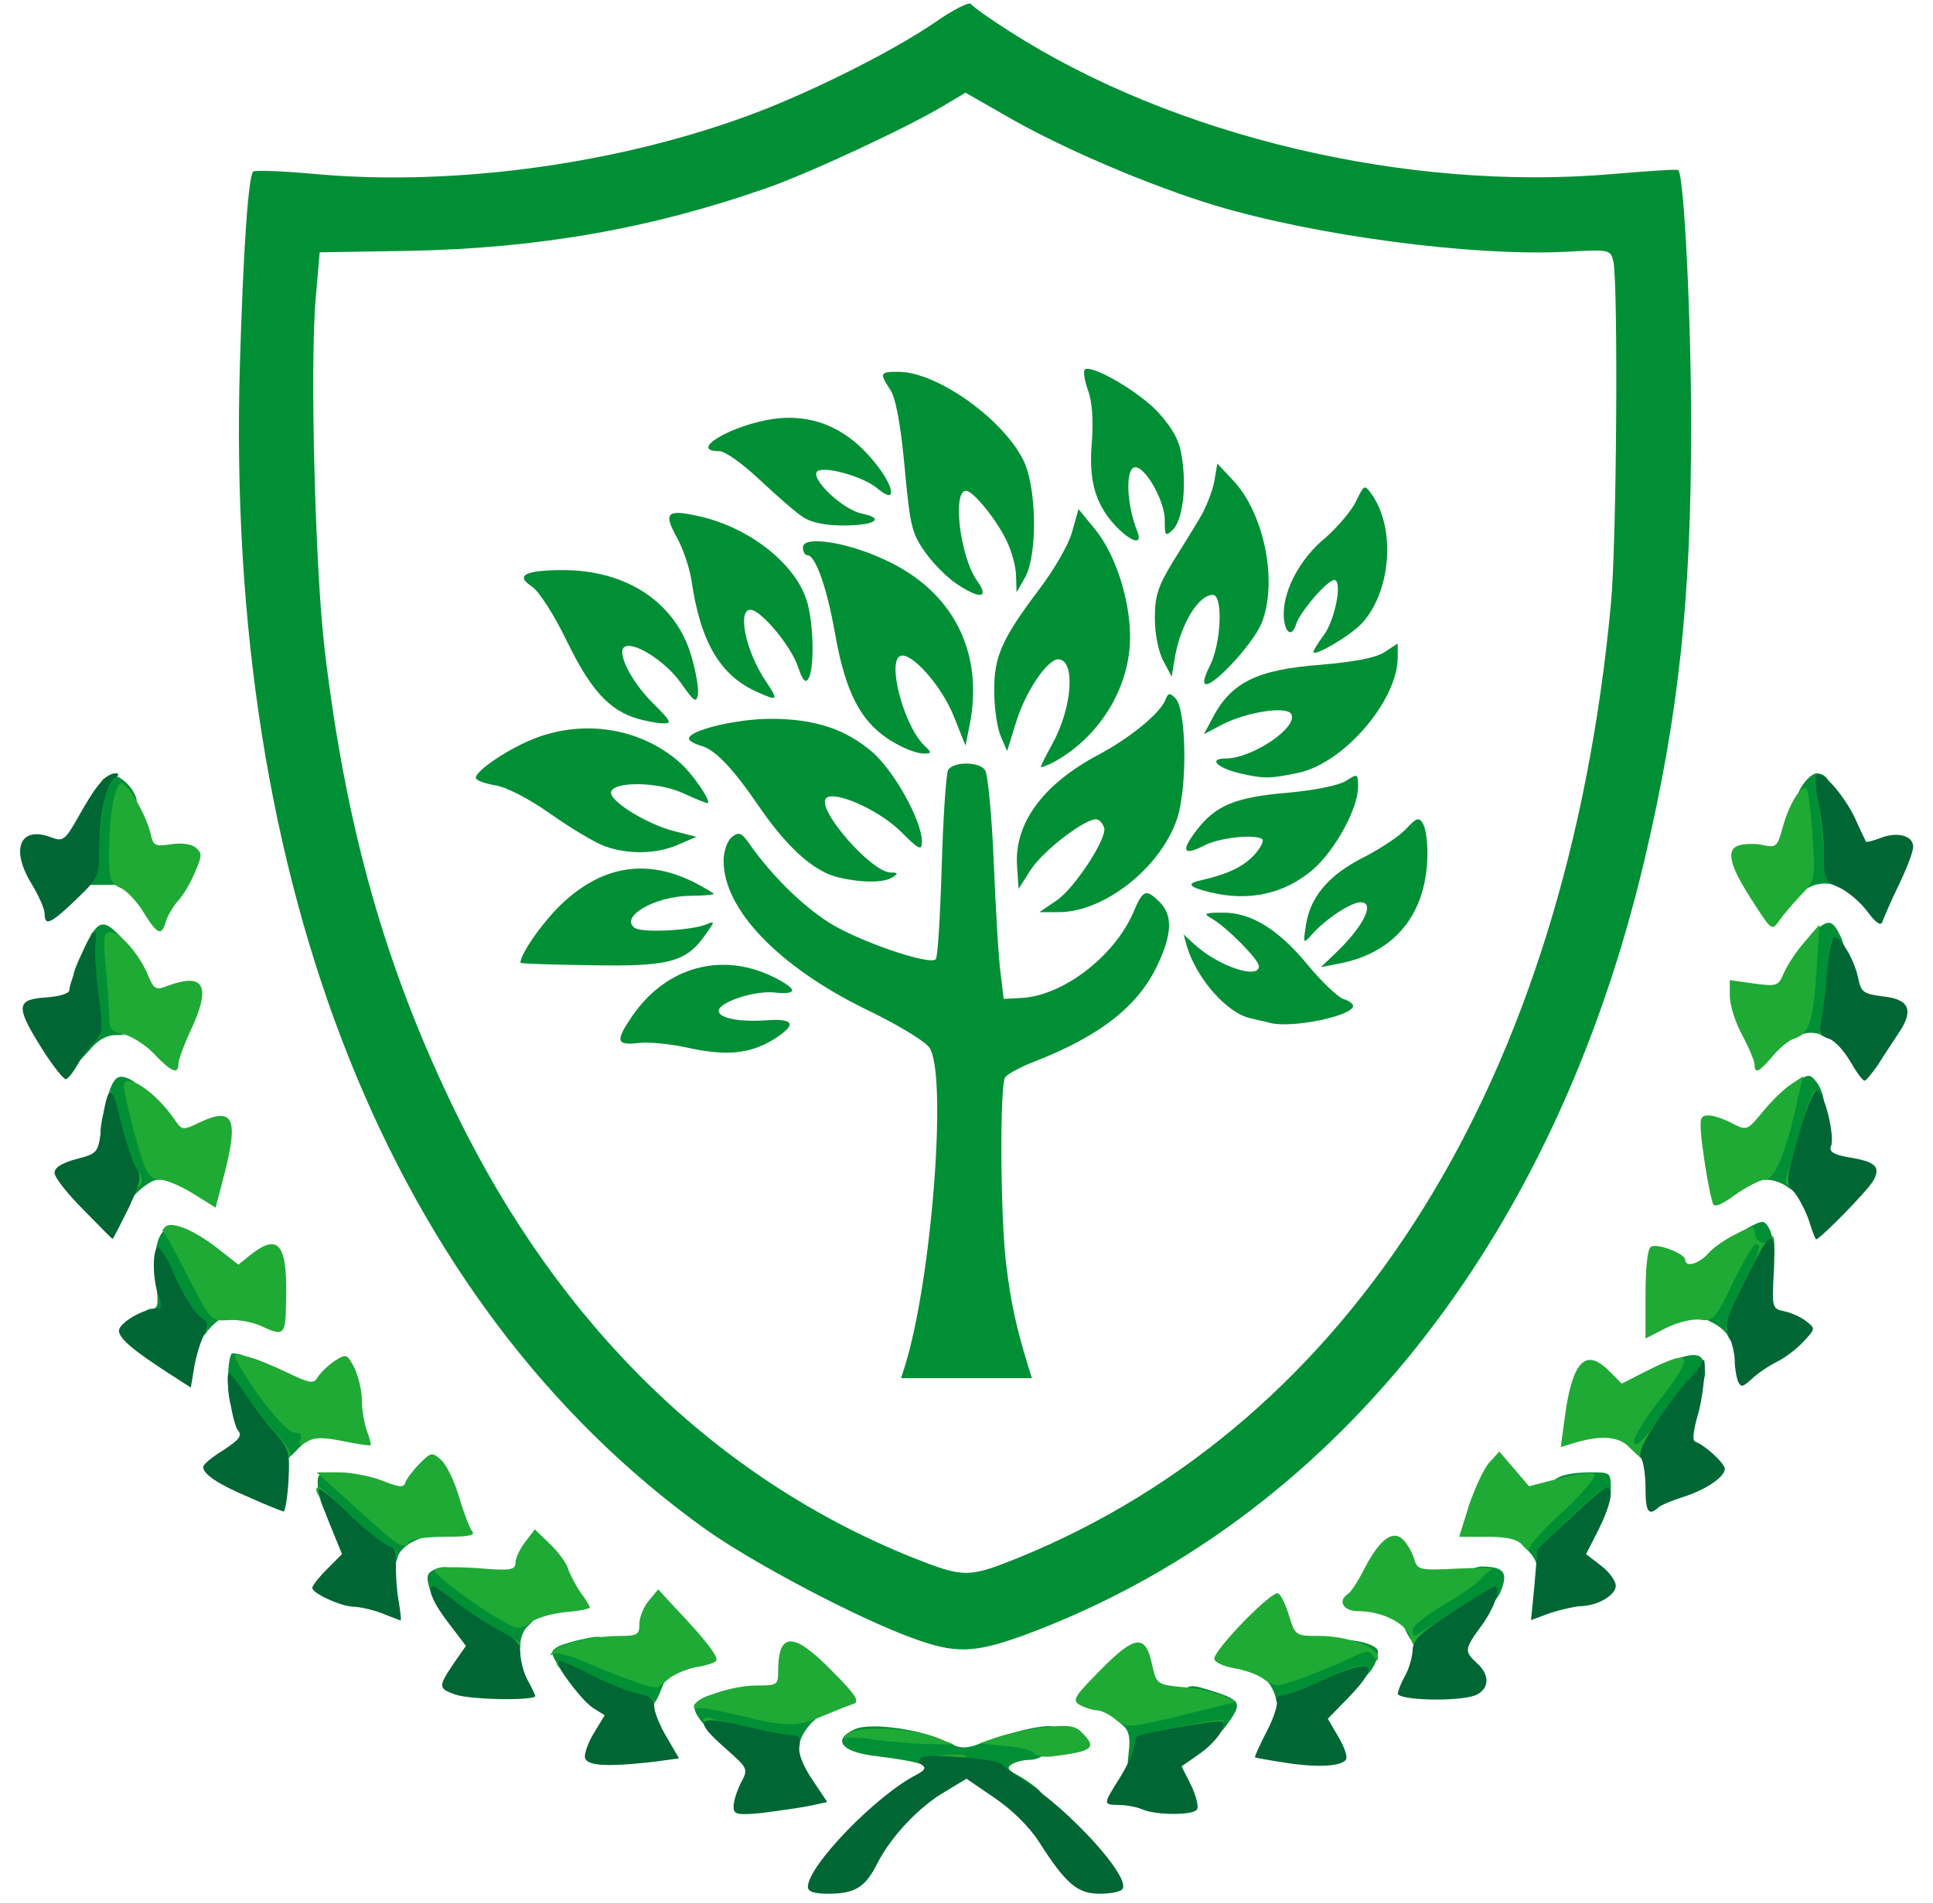 <?xml version="1.0" encoding="utf-8"?>
<!DOCTYPE svg PUBLIC "-//W3C//DTD SVG 1.0//EN" "http://www.w3.org/TR/2001/REC-SVG-20010904/DTD/svg10.dtd">
<svg version="1.0" xmlns="http://www.w3.org/2000/svg" width="195px" height="192px" viewBox="0 0 195 192" preserveAspectRatio="xMidYMid meet">
 <rect x="0" y="0" width="195" height="192" fill="#333333" stroke="none"/>
 <g fill="#ffffff">
  <path d="M0 96 l0 -96 97.50 0 97.50 0 0 96 0 96 -97.50 0 -97.50 0 0 -96z m86.65 91.10 c1.25 -2.15 0.80 -2 -0.90 0.20 -0.80 1 -1.10 1.75 -0.70 1.60 0.40 -0.15 1.10 -0.95 1.60 -1.80z m22.15 0 c-0.80 -0.75 -1.25 -1 -1.05 -0.60 0.65 1.25 1.90 2.50 2.20 2.25 0.15 -0.15 -0.40 -0.90 -1.15 -1.65z m-30.40 -6.15 c1.35 -0.45 1.50 -0.70 1.10 -1.45 -0.65 -1.25 -0.65 -4.65 0.05 -6.20 0.35 -0.65 1.20 -1.50 2 -1.80 l1.45 -0.60 -1.05 -1.45 c-1.35 -1.90 -1.95 -1.85 -1.95 0.30 l0 1.75 -2.35 0 c-1.35 0.05 -3.05 0.30 -3.85 0.65 l-1.45 0.65 2.35 2.05 c1.90 1.65 2.30 2.35 2.30 3.75 0 0.95 -0.25 1.95 -0.60 2.30 -0.75 0.75 -0.05 0.80 2 0.05z m40.10 0.10 c0 -0.30 -0.20 -0.65 -0.50 -0.80 -0.25 -0.15 -0.50 -1.05 -0.50 -1.90 0 -1.25 0.35 -1.85 1.80 -2.80 0.95 -0.65 2 -1.65 2.25 -2.15 0.40 -0.75 0.25 -1 -0.80 -1.40 -0.75 -0.30 -2.30 -0.50 -3.55 -0.50 -1.95 0 -2.20 -0.15 -2.20 -1.10 0 -2.20 -0.75 -2.60 -1.90 -1.15 l-1.10 1.35 1.65 1.10 c1.55 1.10 1.60 1.15 1.60 4.95 0 3.65 0.05 3.85 1.25 4.30 1.65 0.65 2 0.65 2 0.10z m-54.70 -4.85 c0.90 -0.25 1 -0.55 0.80 -3.25 -0.25 -3.45 0.60 -5.25 2.95 -6.05 l1.45 -0.50 -1.05 -1.45 c-1.15 -1.65 -1.95 -1.50 -1.95 0.35 0 1.10 -0.20 1.20 -2.20 1.20 -2.80 0 -5.30 0.50 -5.30 1.05 0 0.25 0.90 1.30 2 2.40 1.45 1.40 2 2.35 2 3.45 0 0.85 -0.20 1.70 -0.50 1.85 -0.25 0.15 -0.50 0.50 -0.50 0.80 0 0.50 0.75 0.55 2.30 0.15z m69.30 -0.30 c-0.35 -0.35 -0.60 -1.40 -0.60 -2.35 0 -1.40 0.45 -2.20 2.10 -3.90 1.15 -1.15 1.95 -2.30 1.75 -2.45 -0.15 -0.20 -1.90 -0.45 -3.80 -0.60 -3.45 -0.25 -3.50 -0.25 -3.85 -1.75 l-0.30 -1.55 -1.20 1.40 c-1.45 1.65 -1.50 2.30 -0.25 2.30 2.60 0 4.30 4.05 3.15 7.45 -0.45 1.35 -0.40 1.50 0.55 1.70 2.35 0.45 3.10 0.40 2.45 -0.25z m-82.10 -9.65 c0 -3.50 0.70 -4.50 3.40 -5.05 1.80 -0.35 1.95 -0.95 0.80 -2.60 -0.90 -1.25 -1.70 -1.05 -1.70 0.50 0 1 -0.20 1.05 -4 0.75 -4.60 -0.35 -4.85 -0.05 -2.50 2.65 1.70 2 2.05 4.95 0.70 6.05 -0.70 0.60 -0.70 0.70 0.10 0.95 0.50 0.20 1.40 0.25 2.05 0.10 1.05 -0.20 1.15 -0.45 1.15 -3.35z m96.05 2.60 c-1.10 -1.10 -0.60 -4.25 0.95 -6.45 0.85 -1.10 1.50 -2.25 1.50 -2.50 0 -0.25 -1.80 -0.25 -3.95 -0.10 l-4 0.35 -0.35 -1.35 c-0.40 -1.75 -0.85 -1.65 -1.85 0.40 l-0.80 1.70 1.75 0.35 c2.80 0.50 3.70 1.75 3.70 5.20 0 2.70 0.10 3 1.15 3.15 1.60 0.30 2.55 -0.10 1.90 -0.75z m-42.85 -6.40 c26.30 -10.40 46.70 -33.95 57 -65.70 4.50 -14 6.95 -28 7.75 -45 0.45 -8.35 0.05 -23.85 -0.70 -30 l-0.35 -2.55 -12.30 0 c-9.60 0.05 -13.55 -0.15 -17.60 -0.85 -14.05 -2.40 -27.45 -7.20 -37.30 -13.40 -1.65 -1.10 -3.20 -1.95 -3.40 -1.95 -0.20 0 -1.35 0.70 -2.60 1.50 -5.50 3.80 -17.25 8.90 -25.70 11.20 -10.90 2.90 -15.25 3.45 -29.25 3.50 l-13 0.05 -0.35 3.75 c-1.70 19.75 -0.55 42.05 3.15 58.75 8.05 36.60 27.15 63.90 54.20 77.50 7.85 3.95 12.60 5.75 14.20 5.45 0.70 -0.15 3.50 -1.15 6.25 -2.25z m-66.05 -4.55 c0.40 -3.30 1.55 -4.40 4.70 -4.40 2.05 0 2.20 -0.10 1.90 -1.10 -0.20 -0.65 -0.45 -1.55 -0.55 -2 -0.35 -1.20 -1.05 -1.15 -1.45 0.10 -0.40 1.25 -3.05 1.35 -6.10 0.20 -1.20 -0.45 -2.30 -0.70 -2.45 -0.55 -0.15 0.15 0.20 1.35 0.75 2.60 1.25 2.80 1.35 5.40 0.30 6.25 -0.95 0.80 -0.20 1.50 1.55 1.50 0.90 0 1.10 -0.40 1.35 -2.60z m121.80 2.15 c0.55 -0.35 0.45 -0.55 -0.40 -1 -1.45 -0.80 -1.35 -3.15 0.20 -6.25 0.70 -1.35 1.15 -2.55 1.05 -2.70 -0.15 -0.10 -1.30 0.15 -2.60 0.60 -3.40 1.15 -5.40 1.05 -6.35 -0.30 l-0.75 -1.15 -0.55 1.40 c-0.95 2.45 -0.75 2.85 1.55 2.85 3 0 4.40 1.45 4.40 4.60 0 2.30 0.05 2.40 1.40 2.40 0.75 0 1.65 -0.20 2.05 -0.45z m-132.45 -12.55 c0 -2.85 1.40 -4 4.85 -4 2.55 0 2.65 -0.05 2.65 -1.35 0 -0.80 -0.20 -1.75 -0.50 -2.15 -0.40 -0.60 -0.50 -0.60 -0.80 0.15 -0.40 1.10 -4 1.15 -5.55 0.10 -0.55 -0.40 -1.65 -0.95 -2.40 -1.25 -1.35 -0.50 -1.35 -0.50 -1 1.35 0.15 1.05 0.55 2.10 0.80 2.40 0.25 0.25 0.45 1.20 0.45 2.10 0 1.20 -0.35 1.85 -1.35 2.50 l-1.30 0.85 1.45 0.65 c2.35 1 2.70 0.85 2.70 -1.35z m142.20 1.50 c1.55 -0.55 1.65 -1.30 0.30 -1.75 -1.25 -0.40 -1.30 -2.40 -0.25 -5.95 0.40 -1.35 0.70 -2.55 0.60 -2.65 -0.10 -0.05 -1.30 0.40 -2.65 1.10 -2.90 1.45 -5.95 1.65 -6.40 0.40 -0.45 -1.10 -1.10 -0.35 -1.55 1.75 l-0.35 1.60 2.85 0 c3.50 0 5.25 1.40 5.25 4.25 0 1.90 0.25 2 2.20 1.25z m-151.20 -14.55 c0 -0.40 0.50 -1.25 1.05 -1.90 0.95 -1 1.45 -1.10 4.20 -0.95 l3.20 0.15 0.20 -1.50 c0.30 -1.80 -0.05 -2.55 -0.80 -1.80 -1.15 1.15 -3.80 0.60 -6.15 -1.20 -1.30 -1 -2.45 -1.65 -2.60 -1.50 -0.15 0.15 -0.25 1.90 -0.20 3.95 0.10 3.55 0.05 3.70 -1.15 4 -1.65 0.40 -1.60 1.10 0.10 2 1.45 0.75 2.15 0.35 2.15 -1.25z m161.20 0.10 c0.20 -0.25 -0.40 -0.60 -1.25 -0.80 l-1.55 -0.35 0.35 -3.70 c0.40 -4.30 -0.10 -4.70 -2.90 -2.20 -1.35 1.15 -2.20 1.50 -3.80 1.50 -1.10 0 -2.05 -0.20 -2.05 -0.50 0 -0.25 -0.20 -0.50 -0.50 -0.50 -0.25 0 -0.50 0.85 -0.50 1.90 l0 1.85 3.25 -0.15 c2.90 -0.15 3.35 -0.05 4.50 1.10 0.70 0.70 1.25 1.85 1.25 2.55 0 1.25 0.05 1.25 1.45 0.50 0.85 -0.40 1.60 -0.95 1.75 -1.20z m-168.15 -14.65 c0.35 -0.65 0.95 -1.40 1.40 -1.75 1 -0.75 5.25 -0.85 6.60 -0.15 0.80 0.45 1.05 0.35 1.45 -0.75 0.75 -2 0.65 -2.10 -1.85 -1.90 -2.30 0.20 -2.45 0.15 -3.60 -1.60 -0.65 -1 -1.60 -2 -2.10 -2.25 -0.70 -0.40 -0.90 -0.15 -1.40 1.75 -0.30 1.20 -0.55 2.75 -0.55 3.40 0 1 -0.30 1.30 -1.80 1.60 l-1.80 0.30 1.15 1.25 c1.40 1.50 1.75 1.50 2.50 0.10z m174.30 -0.10 l1.40 -1.25 -2.10 -0.35 c-2.15 -0.35 -2.15 -0.35 -2.15 -2.50 0 -1.15 -0.25 -2.75 -0.55 -3.55 l-0.55 -1.40 -2.10 2.40 c-1.75 1.95 -2.40 2.35 -3.85 2.35 -0.95 0 -2 -0.25 -2.35 -0.60 -0.75 -0.75 -0.75 -0.60 0.05 1.70 0.50 1.40 0.80 1.75 1.35 1.35 0.40 -0.25 1.90 -0.45 3.30 -0.45 2.70 0 5.20 1.35 5.20 2.80 0 1.05 0.75 0.85 2.35 -0.50z m-173.95 -17.05 c2.15 0.05 3.30 0.30 4 0.90 0.90 0.80 0.95 0.75 1.70 -0.85 l0.80 -1.65 -2.10 0.20 c-2.05 0.25 -2.10 0.20 -3 -1.80 -0.50 -1.10 -1.35 -2.40 -1.85 -2.85 -0.90 -0.80 -1 -0.75 -1.95 1.35 -0.55 1.20 -1 2.60 -1 3.10 0 0.65 -0.45 0.85 -2 0.85 -1.10 0 -2 0.10 -2 0.25 0 0.15 0.50 0.95 1.05 1.75 l1.05 1.40 1.15 -1.30 c1.05 -1.20 1.55 -1.35 4.15 -1.35z m177.60 0.90 l1.10 -1.40 -2.15 -0.25 c-1.70 -0.20 -2.25 -0.50 -2.35 -1.25 -0.20 -1.35 -1.70 -4.75 -2.05 -4.75 -0.35 0 -2.40 2.95 -2.85 4.15 -0.20 0.65 -0.85 0.85 -2.50 0.85 -2.40 0 -2.60 0.25 -1.40 1.90 0.70 1.05 0.85 1.05 2.20 0.35 0.80 -0.40 2.25 -0.75 3.25 -0.75 1.90 0 4.75 1.20 4.75 2 0 0.90 0.90 0.50 2 -0.85z m-173.40 -16.55 c-1.60 -0.10 -2.10 -0.40 -2.35 -1.25 -0.70 -2.45 -1.95 -4.85 -2.45 -4.70 -0.30 0.10 -1.20 1.35 -2 2.80 -1.40 2.55 -1.45 2.65 -3.35 2.45 -2.20 -0.20 -2.25 -0.15 -1.05 1.70 0.85 1.30 0.85 1.30 2.05 0.35 2.05 -1.70 7.05 -1.10 8.25 0.95 0.40 0.65 0.65 0.55 1.70 -0.70 l1.30 -1.45 -2.10 -0.15z m167.80 0.40 c1.30 0.05 2.90 0.35 3.60 0.75 1.70 1 1.85 0.95 2.70 -0.60 l0.70 -1.40 -2.15 0.15 c-2.05 0.20 -2.15 0.10 -2.70 -1.50 -0.30 -0.90 -1 -2.20 -1.55 -2.90 -1 -1.25 -1 -1.25 -1.80 -0.25 -0.40 0.55 -1 1.95 -1.35 3.15 -0.55 2 -0.65 2.10 -2.45 2.10 -2.15 0 -2.25 0.10 -1.05 1.70 l0.90 1.20 1.40 -1.20 c1.05 -0.90 2 -1.20 3.75 -1.20z"/>
  <path d="M90.45 158.50 c-19.65 -7.85 -35.50 -23.30 -45.95 -44.75 -7.10 -14.55 -11.05 -28.55 -13.25 -46.75 -0.95 -7.80 -1.50 -31.45 -0.90 -38.50 l0.40 -4.75 9 -0.05 c12.75 -0.10 24 -2 36 -6.20 5.05 -1.75 13.65 -5.75 17.35 -8 3.55 -2.20 5.10 -2 10.80 1.20 5.45 3.05 13.75 6.55 20.10 8.50 10.60 3.20 25.65 5.15 34.85 4.55 l5.10 -0.35 0.25 1.70 c0.50 3.35 0.65 18.40 0.25 28.50 -2 49.55 -22.30 87.15 -55.55 102.90 -9.95 4.70 -11.45 4.85 -18.45 2z m10.80 -22.10 c-0.15 -0.65 -0.50 -2.15 -0.75 -3.40 -0.65 -2.60 -1.30 -23.25 -0.85 -25.10 0.25 -0.90 1 -1.50 2.70 -2.15 4.25 -1.60 7.20 -3.25 9.50 -5.40 2.10 -1.95 4.50 -5.65 3.95 -6.20 -0.10 -0.15 -0.55 0.40 -0.95 1.20 -2.10 3.90 -7.05 6.80 -11.85 6.85 l-3.25 0.05 -0.35 -3 c-0.20 -1.65 -0.55 -6.80 -0.75 -11.45 -0.25 -5.50 -0.60 -8.55 -0.95 -8.65 -0.95 -0.30 -1.20 1.70 -1.20 9.15 0 3.90 -0.15 7.80 -0.30 8.65 -0.30 1.40 -0.50 1.55 -2.25 1.55 -2.70 0 -9 -2.10 -11.90 -3.95 -1.35 -0.90 -3.50 -2.70 -4.75 -4.05 -2.75 -2.90 -3 -2.55 -0.55 0.65 2.70 3.50 6.90 6.70 12.55 9.40 2.80 1.35 5.50 2.95 5.90 3.55 1.40 2 0.80 21.15 -0.95 29.50 -0.40 1.90 -0.75 3.55 -0.75 3.70 0 0.10 1.80 0.20 4 0.20 3.90 0 4 -0.05 3.75 -1.10z m-29.60 -32.25 c-1 -0.40 -0.80 -4 0.25 -4.60 0.75 -0.45 0.75 -0.50 0.05 -0.55 -0.95 0 -5.55 3 -5.80 3.80 -0.10 0.30 1 0.75 2.45 1.05 3.10 0.60 3.90 0.65 3.05 0.30z m59 -5 c-1.85 -2.25 -1.90 -2.30 -2.05 -1 -0.15 1.10 -0.45 1.30 -2 1.45 l-1.85 0.15 1.50 0.85 c0.85 0.50 2.60 0.85 3.90 0.90 l2.40 0 -1.90 -2.35z m-65.40 -3.40 c-0.25 -0.10 -1.10 -0.30 -1.85 -0.45 -1.25 -0.30 -1.40 -0.55 -1.40 -2.30 0 -1.75 0.25 -2.15 1.65 -3.05 1.35 -0.85 1.40 -0.95 0.35 -0.65 -2.75 0.75 -3.65 1.30 -6.10 3.55 l-2.55 2.40 3.20 0.30 c3.75 0.35 7.40 0.45 6.70 0.20z m76.80 -7.35 c0.25 -1.10 0.45 -2.05 0.35 -2.10 -0.10 -0.05 -1.50 0.65 -3.15 1.55 -2.90 1.55 -2.95 1.60 -1.35 1.65 1.45 0 1.60 0.15 1.60 1.65 l0.05 1.60 0.95 -1.15 c0.55 -0.65 1.25 -2.10 1.55 -3.20z m-25.05 -6.80 c0.55 -1.45 1 -3.75 1 -5.15 l0 -2.50 -2.10 1.45 c-1.20 0.80 -3.45 2.20 -5.05 3.15 -3.05 1.80 -5.65 4.05 -3.60 3.20 0.55 -0.25 2 -0.45 3.25 -0.45 l2.25 -0.05 0.15 2.10 c0.10 1.25 -0.20 2.75 -0.70 3.75 -0.80 1.60 -0.75 1.60 1.50 -0.60 1.45 -1.40 2.65 -3.20 3.30 -4.90z m13.10 5.35 c1.40 -1 4.40 -4.70 4.40 -5.40 0 -0.40 -7.85 0.15 -8.30 0.55 -0.15 0.15 0.40 0.45 1.25 0.65 1.40 0.30 1.55 0.50 1.55 2.20 0 1 -0.25 2.10 -0.60 2.45 -0.95 0.95 0.10 0.70 1.70 -0.45z m-47.85 -3 c-0.45 -0.80 -0.75 -2.35 -0.65 -3.35 0.15 -1.65 0.30 -1.85 1.70 -2 0.85 -0.10 2.55 0.20 3.75 0.60 l2.20 0.75 -2.35 -2.20 c-2.70 -2.45 -6 -3.75 -9.35 -3.75 -2.90 0 -3.90 0.55 -2.75 1.50 0.45 0.40 1.70 2.05 2.80 3.75 1.80 2.65 4.80 6.25 5.25 6.25 0.10 0 -0.20 -0.70 -0.60 -1.55z m-20.90 -1.10 c-1.20 -0.95 -1.40 -1.40 -1.25 -3.10 l0.15 -2 2.75 -0.25 2.75 -0.30 -2.45 -1.15 c-2.90 -1.40 -5.30 -1.25 -9.05 0.40 -2.25 1.05 -2.40 1.20 -1.40 1.55 0.60 0.25 2.95 1.70 5.15 3.25 4.10 2.80 5.90 3.65 3.35 1.60z m73.20 -9.25 c1.35 -1.20 2.85 -2.90 3.25 -3.75 l0.80 -1.50 -4.40 0.30 c-5.35 0.30 -7.50 0.95 -4.45 1.35 1.90 0.25 2 0.35 2.15 2.20 0.15 1.45 -0.10 2.20 -0.90 3.10 l-1.10 1.15 1.05 -0.30 c0.60 -0.15 2.20 -1.30 3.60 -2.55z m-45.75 -5.70 l-0.05 -3.15 2.05 -0.15 c1.65 -0.10 2.40 0.10 3.70 1.20 l1.65 1.40 -0.40 -1.25 c-1.10 -3.65 -4.75 -6.95 -10.05 -8.95 -1.10 -0.45 -1.25 -0.40 -0.95 0.45 0.15 0.50 0.60 2.75 1 5.05 0.60 3.35 2.40 8.50 2.95 8.50 0.10 0 0.10 -1.40 0.10 -3.10z m22.45 0.50 c0.70 -1.45 1.25 -3.35 1.25 -4.20 0 -1.55 -1.70 -7.10 -2.40 -7.80 -0.20 -0.20 -1.35 1 -2.50 2.75 -1.20 1.70 -2.80 4 -3.60 5.10 -1.85 2.60 -2.50 4.65 -0.70 2.40 1.10 -1.40 1.60 -1.65 3.45 -1.65 2.45 0 2.75 0.40 2.75 3.80 0 1.20 0.10 2.20 0.25 2.20 0.15 0 0.85 -1.20 1.50 -2.60z m-47.30 -4.60 l2.70 0 -1.85 -1.60 c-1.80 -1.55 -5.55 -3.20 -7.30 -3.20 -0.65 0 -0.45 0.80 1.20 4.15 2 4.10 2 4.10 2.25 2.35 l0.30 -1.75 2.70 0.05z m11.65 -3.80 c1.45 0 2.45 0.35 3.30 1.15 l1.25 1.10 -0.80 -1.55 c-1.05 -2 -4.35 -5 -6.65 -5.95 -1 -0.40 -1.85 -0.75 -1.95 -0.75 -0.20 0 1.30 7.35 1.90 9 l0.60 1.75 0.15 -2.35 0.15 -2.40 2.05 0z m50.90 -1.60 c0 -1.50 -1.90 -6.90 -2.40 -6.90 -0.20 0 -0.95 1.10 -1.70 2.40 -0.75 1.30 -1.85 3.15 -2.45 4.10 -0.60 0.95 -0.80 1.45 -0.45 1.15 0.40 -0.35 1.65 -0.65 2.85 -0.65 l2.15 0 0.05 2.65 0.05 2.60 0.95 -2 c0.50 -1.10 0.95 -2.60 0.95 -3.35z m11.75 -3.55 l-0.30 -1.65 -2 1.80 c-2 1.75 -2 1.75 -0.75 1.90 1.10 0.15 1.30 0.40 1.35 2 l0.05 1.85 0.95 -2.15 c0.70 -1.45 0.90 -2.65 0.70 -3.75z m-42.95 -5.20 c0.20 -1.50 0.40 -1.65 2.15 -1.65 1.90 0 3.50 1.25 5 3.75 0.95 1.65 0.10 -2.15 -0.95 -4.25 -1.10 -2.20 -4.70 -5.60 -7.35 -6.90 l-1.90 -1 0.45 5.60 c0.20 3.05 0.75 6.35 1.20 7.30 l0.80 1.75 0.15 -1.50 c0.10 -0.80 0.30 -2.25 0.45 -3.10z m-14.15 -3.75 c0.35 -0.20 1.15 -0.40 1.85 -0.40 l1.25 -0.05 -1.45 -0.75 c-1.50 -0.85 -4 -1.05 -5.80 -0.45 -1.05 0.35 -1 0.45 1.05 2.60 l2.20 2.20 0.15 -1.40 c0.10 -0.75 0.45 -1.55 0.75 -1.75z m31.35 0.60 c0 -0.80 0.35 -1 1.90 -1 1.05 0 2.15 0.25 2.50 0.60 0.45 0.45 0.60 0.45 0.60 -0.05 0 -0.70 -4.80 -5.90 -5.15 -5.55 -0.55 0.60 -0.90 7 -0.40 7 0.30 0 0.55 -0.45 0.55 -1z"/>
 </g>
 <g fill="#018f36">
  <path d="M102 180.75 c0 -0.45 -0.45 -0.75 -1.20 -0.75 -0.65 0 -1.30 -0.25 -1.40 -0.50 -0.10 -0.30 -1.55 -0.60 -3.25 -0.65 -1.70 0 -2.95 -0.25 -2.85 -0.45 0.30 -0.45 -1.10 -0.80 -5.05 -1.30 -3.40 -0.40 -4.35 -1.65 -2 -2.70 1.55 -0.70 6.70 0 9.30 1.30 1.50 0.75 1.80 0.75 4.15 -0.15 1.40 -0.50 3.50 -1.10 4.70 -1.30 1.90 -0.30 2.10 -0.25 2.10 0.65 0 1.35 -1.30 2.60 -2.65 2.60 -0.60 0 -1.40 0.20 -1.80 0.45 -0.55 0.35 -0.35 0.60 0.80 1.20 0.80 0.45 1.75 1.15 2.10 1.55 0.60 0.70 0.45 0.80 -1.15 0.80 -1.25 0 -1.80 -0.20 -1.80 -0.75z"/>
  <path d="M113.85 176.85 c0.20 -1.55 0.05 -2.30 -0.55 -2.80 -1.30 -1.10 -0.95 -1.40 2.45 -2.05 1.95 -0.35 3.45 -0.95 3.70 -1.40 0.40 -0.65 0.75 -0.70 2.35 -0.20 3.40 1.05 3.55 1.30 2.15 3.30 -0.65 1 -1.60 1.80 -2.05 1.80 -0.45 0 -2 0.25 -3.40 0.55 -2.15 0.45 -2.50 0.70 -2.50 1.75 0 0.95 -0.25 1.20 -1.20 1.20 -1.10 0 -1.15 -0.15 -0.95 -2.15z"/>
  <path d="M74.50 175.90 c-1.45 -0.30 -2.65 -0.95 -3.35 -1.80 -1.45 -1.70 -1.45 -2.30 0 -2.95 0.90 -0.40 2.15 -0.30 5.15 0.40 2.15 0.50 4.60 0.95 5.40 0.95 l1.50 0 -1.05 1 c-0.60 0.50 -1.20 1.40 -1.40 2 -0.35 1.15 -2.25 1.25 -6.25 0.40z"/>
  <path d="M60.70 171.60 c-2.50 -1.05 -3.20 -1.60 -4.35 -3.55 -0.85 -1.45 -0.85 -1.50 0 -2 0.50 -0.25 1.75 -0.60 2.80 -0.80 1.45 -0.30 1.85 -0.20 1.85 0.40 0 0.70 4.40 2.85 5.85 2.85 0.40 0 0.65 0.15 0.55 0.40 -0.15 0.20 -0.55 1.10 -0.90 2 -0.60 1.30 -1 1.60 -2.25 1.55 -0.80 0 -2.45 -0.40 -3.55 -0.85z"/>
  <path d="M128.70 171.25 c-0.15 -0.65 -0.60 -1.50 -1 -1.80 -0.60 -0.50 -0.10 -0.85 2.90 -2 2 -0.80 4 -1.60 4.40 -1.85 0.90 -0.50 4 0.20 4 0.95 0 1.70 -1.65 3.40 -4.50 4.60 -3.95 1.70 -5.40 1.75 -5.80 0.10z"/>
  <path d="M48.50 165.70 c-3.10 -1.75 -4.35 -3.05 -5.05 -5.10 -0.45 -1.40 -0.45 -1.80 0.10 -2.15 1.30 -0.80 2.50 -0.45 5.85 1.80 1.85 1.25 3.60 2.25 3.95 2.25 0.85 0 0.80 0.75 -0.10 1.50 -0.40 0.35 -0.75 1.15 -0.75 1.80 0 1.55 -1.10 1.55 -4 -0.10z"/>
  <path d="M92 165.20 c-5.60 -2.05 -16.05 -7.55 -20.95 -11.05 -31.60 -22.70 -48.40 -64.75 -46.85 -117.40 0.35 -11.70 0.85 -19 1.35 -19.45 0.15 -0.15 2.95 -0.05 6.25 0.25 14.25 1.30 31.30 -1.10 44.90 -6.35 6.05 -2.35 13.80 -6.30 17.70 -9 1.80 -1.25 3.40 -2.05 3.55 -1.80 0.15 0.25 1.90 1.50 3.80 2.70 16.55 10.65 40.20 16.25 60.95 14.45 3.55 -0.30 6.50 -0.50 6.60 -0.40 0.60 0.55 1.30 15 1.30 25.85 0 17.50 -1.25 29 -4.65 43.50 -9.10 38.80 -31.75 67.10 -62.85 78.50 -4.90 1.75 -6.75 1.80 -11.10 0.20z m10.65 -8.05 c33.85 -13.75 55.35 -48.25 59.85 -96.15 0.60 -6.10 0.75 -32.55 0.25 -34.65 -0.30 -1.20 -0.40 -1.20 -4.90 -0.95 -9.35 0.45 -25.05 -1.60 -35.35 -4.70 -6.40 -1.95 -14.65 -5.45 -20.20 -8.55 l-4.90 -2.80 -1.85 1.10 c-3.65 2.25 -13.95 7.05 -18.30 8.55 -11.75 4.10 -23.05 6.05 -36 6.30 l-9 0.15 -0.40 4.65 c-0.60 6.65 -0.05 27.45 0.90 35.40 2.15 18.10 6.15 32.20 13.25 46.75 10.45 21.45 26.25 36.85 45.95 44.80 5.30 2.10 5.70 2.10 10.70 0.10z"/>
  <path d="M91.25 137.90 c2.75 -8.70 4.35 -29.60 2.50 -32.25 -0.45 -0.65 -3.35 -2.40 -6.50 -3.90 -8.75 -4.30 -14.25 -10.05 -14.25 -14.90 0 -1 0.35 -2 0.80 -2.40 0.75 -0.60 1 -0.50 1.90 0.80 2.20 3.10 5.15 6 7.85 7.75 2.85 1.85 10.20 4.40 10.85 3.75 0.20 -0.20 0.45 -4.40 0.60 -9.40 0.15 -5 0.45 -9.40 0.65 -9.70 0.55 -0.85 3.10 -0.85 3.70 0 0.30 0.30 0.70 4.55 0.90 9.35 0.20 4.80 0.50 9.90 0.70 11.25 l0.30 2.50 1.85 -0.10 c4.15 -0.25 9.25 -4.15 11.20 -8.55 1 -2.40 1.30 -2.50 2.70 -1.10 1.30 1.30 1.25 3.20 -0.20 6.25 -1.90 4.15 -5.75 7.20 -12.40 9.80 -1.45 0.55 -2.80 1.30 -3 1.60 -0.55 0.85 -0.50 13.85 0.10 18.85 0.45 3.75 1 6.35 2.25 10.40 l0.35 1.10 -6.60 0 -6.60 0 0.35 -1.10z"/>
  <path d="M69.50 105.70 c-1.80 -0.40 -4.10 -0.65 -5.10 -0.50 -2.25 0.25 -2.35 -0.20 -0.60 -2.75 3.45 -5 9.10 -6.50 14.35 -3.85 2.35 1.20 2.35 1.75 -0.05 1.50 -2.05 -0.20 -5.60 1 -5.60 1.85 0 0.75 2.10 1.15 4.90 0.95 2.85 -0.20 3 0.50 0.45 2.05 -2.30 1.35 -4.65 1.55 -8.35 0.75z"/>
  <path d="M128.25 103.20 c-0.55 -0.15 -1.50 -0.35 -2.10 -0.50 -2.35 -0.50 -5.40 -3.95 -6.40 -7.20 l-0.35 -1.25 1.15 1.05 c2.45 2.20 6.45 3.50 6.45 2.15 0 -0.65 -3.20 -3.90 -4.75 -4.80 -0.90 -0.50 -0.75 -0.60 1.05 -0.60 2.85 -0.05 5.65 1.65 8.65 5.30 1.40 1.70 3 3.20 3.55 3.40 0.55 0.15 1 0.50 1 0.70 0 1 -6 2.25 -8.25 1.75z"/>
  <path d="M52.50 97.10 c0 -0.95 2.50 -4.45 4.45 -6.20 4.05 -3.65 8.40 -4.25 13.10 -1.90 1.05 0.55 1.95 1.10 1.95 1.15 0 0.10 -1.10 0.20 -2.40 0.20 -3.60 0.05 -7.15 2.15 -5.55 3.25 0.80 0.50 5.65 0.25 7.15 -0.35 0.95 -0.40 0.95 -0.35 -0.10 1.10 -1.90 2.70 -3.65 3.15 -11.55 3 -3.85 -0.05 -7.05 -0.15 -7.05 -0.25z"/>
  <path d="M134.50 96.35 c3 -2.80 4.30 -5.35 2.75 -5.35 -0.95 0 -3.55 1.70 -4.90 3.25 -0.90 1 -0.90 0.95 -0.60 -1 0.45 -2.85 2.35 -5.05 5.85 -6.80 1.65 -0.85 3.55 -2.10 4.25 -2.85 1 -1.10 1.30 -1.20 1.65 -0.60 0.30 0.40 0.50 1.75 0.50 3 0 6.10 -3.25 10.15 -9 11.20 l-1.75 0.35 1.25 -1.20z"/>
  <path d="M106.55 90.85 c1.80 -1.20 5.05 -6.15 4.85 -7.30 -0.10 -0.40 -0.40 -0.80 -0.70 -0.90 -0.95 -0.30 -5.40 3.05 -6.70 5.05 l-1.25 1.95 -0.15 -2.30 c-0.30 -4.30 2.60 -8.25 8.25 -11.25 3.20 -1.70 6.30 -4.25 6.75 -5.60 0.25 -0.60 0.40 -0.65 0.95 -0.10 1.15 1.05 1.25 9 0.20 12.15 -1.65 4.95 -7.35 9.45 -11.95 9.45 l-1.95 0 1.70 -1.15z"/>
  <path d="M122.10 90 c-2.25 -0.55 -2.50 -0.90 -0.80 -1.25 2.55 -0.60 4.10 -1.30 5.25 -2.55 0.60 -0.65 0.95 -1.35 0.80 -1.55 -0.60 -0.55 -4.35 -0.20 -5.90 0.65 -2.10 1.05 -2.35 0.55 -0.75 -1.55 1.95 -2.55 3.95 -3.35 9.25 -3.80 2.75 -0.25 5.15 -0.75 5.85 -1.20 1.15 -0.75 1.20 -0.75 1.20 0.65 0 2.15 -2.35 6.40 -4.55 8.30 -2.85 2.45 -6.45 3.25 -10.35 2.30z"/>
  <path d="M84.60 88.50 c-2.40 -0.55 -5 -2.85 -7.75 -6.75 -2.95 -4.35 -4.75 -6.20 -6.20 -6.55 -0.65 -0.20 -1.15 -0.50 -1.15 -0.70 0 -0.85 4.80 -2 8.25 -2 4.40 0 7.50 1 10.25 3.35 2.20 1.90 5 6.95 5 9 0 1 -0.25 0.90 -2.20 -1.05 -2.20 -2.15 -6.65 -4.10 -7.45 -3.30 -1.10 1 4.55 7.50 6.50 7.50 0.75 0 0.80 0.10 0.15 0.50 -0.85 0.55 -3.05 0.55 -5.40 0z"/>
  <path d="M61 85.35 c-0.95 -0.35 -3.40 -1.80 -5.45 -3.25 -2.20 -1.55 -4.50 -2.75 -5.65 -2.90 -1.05 -0.20 -1.90 -0.50 -1.90 -0.75 0 -0.75 3.40 -3 6 -4 5 -1.90 10.50 -1 14.40 2.30 1.40 1.15 3.50 4.25 2.95 4.25 -0.15 0 -1.25 -0.45 -2.55 -1.05 -2.50 -1.10 -6.80 -1.15 -7.15 -0.10 -0.30 0.85 3.45 3.20 6.25 3.95 l2.35 0.60 -1.85 0.80 c-2.20 0.95 -5 1 -7.40 0.15z"/>
  <path d="M125.10 78 c-2.35 -0.55 -3.25 -1.50 -1.45 -1.50 2.70 0 7.40 -3.20 6.60 -4.50 -0.50 -0.80 -4.45 -0.20 -6.90 1.05 l-1.90 1 0.80 -1.50 c1.90 -3.70 4.45 -5 10.95 -5.50 3.50 -0.30 5.60 -0.70 6.50 -1.30 l1.30 -0.85 0 1.40 c0 4.35 -5.45 10.70 -10.05 11.65 -2.80 0.60 -3.50 0.60 -5.85 0.05z"/>
  <path d="M105 77.35 c0 -0.15 0.55 -1.20 1.20 -2.40 2 -3.65 2.30 -8.45 0.55 -8.45 -1.10 0 -3.30 3.25 -4.25 6.35 l-0.90 2.90 -0.65 -1.50 c-0.35 -0.80 -0.65 -2.85 -0.65 -4.50 -0.05 -3.50 0.75 -5.30 4.60 -10.40 1.40 -1.85 2.90 -4.40 3.25 -5.70 l0.65 -2.30 1.60 1.95 c2.10 2.50 3.60 7.15 3.60 10.95 0 5.15 -3.15 10.20 -7.85 12.70 -0.65 0.30 -1.15 0.50 -1.15 0.40z"/>
  <path d="M90.75 75.20 c-3.70 -1.90 -5.40 -4.90 -6.55 -11.50 -0.80 -4.50 -1.95 -7.70 -2.75 -7.70 -0.25 0 -0.45 -0.35 -0.45 -0.80 0 -1.20 4.45 -0.55 8.35 1.30 6.80 3.15 9.95 9.30 8.45 16.70 l-0.40 2 -1.20 -3 c-1.20 -3 -4.25 -6.45 -5.35 -6.05 -1.40 0.50 0.30 6.95 2.35 9 0.85 0.80 0.80 0.85 -0.05 0.85 -0.50 0 -1.55 -0.35 -2.40 -0.80z"/>
  <path d="M64.35 72.50 c-2.90 -0.85 -4.75 -2.90 -7.15 -7.80 -1.30 -2.70 -2.85 -5.10 -3.55 -5.55 -1.70 -1.10 -0.70 -1.65 3.15 -1.65 6.45 0 11.40 3.30 12.95 8.70 0.45 1.55 0.75 3.25 0.65 3.85 -0.15 0.90 -0.40 0.70 -1.70 -1.15 -1.50 -2.15 -4.75 -4.25 -5.70 -3.65 -0.80 0.50 0.60 3.40 2.80 5.60 1.90 1.90 2.05 2.15 1.05 2.10 -0.60 0 -1.75 -0.25 -2.50 -0.45z"/>
  <path d="M76.40 69.80 c-3.75 -1.65 -5.75 -5.05 -6.65 -11.30 -0.20 -1.25 -0.85 -3.20 -1.50 -4.35 -1.35 -2.45 -0.95 -2.80 2.20 -2.10 5.25 1.15 9.95 4.95 11 8.75 0.65 2.35 0.70 6.70 0.10 7.65 -0.30 0.50 -0.60 0.15 -1.05 -1.20 -0.70 -2.10 -3.75 -5.75 -4.80 -5.75 -1.35 0 -0.45 4.25 1.55 7.20 1.30 1.95 1.25 2.05 -0.85 1.10z"/>
  <path d="M122.05 67.15 c1.15 -2.25 1.35 -7.15 0.30 -7.15 -1.45 0 -3.20 2.90 -3.80 6.15 l-0.35 2.10 -0.85 -1.60 c-0.50 -0.95 -0.85 -2.75 -0.85 -4.30 0 -2.20 0.30 -3.20 1.80 -5.65 1 -1.60 2.30 -3.70 2.85 -4.65 0.55 -0.95 1.15 -2.50 1.35 -3.50 l0.30 -1.80 1.55 1.65 c3.20 3.35 4.60 10.35 2.90 14.50 -0.85 2 -4.60 6.10 -5.55 6.10 -0.40 0 -0.25 -0.65 0.35 -1.85z"/>
  <path d="M132.50 65.75 c0 -0.15 0.45 -0.90 1.05 -1.70 1.15 -1.55 1.90 -5.55 1.05 -5.55 -0.70 0 -3.45 3.20 -3.85 4.45 -0.45 1.50 -1.25 0.80 -1.25 -1.10 0.05 -2.50 1.70 -5.55 4.20 -7.60 1.25 -1.10 2.65 -2.75 3.10 -3.70 0.80 -1.65 0.85 -1.70 1.50 -0.80 2.55 3.45 2.05 9.95 -0.95 13.15 -1.10 1.20 -4.85 3.40 -4.85 2.85z"/>
  <path d="M96.45 58.85 c-0.90 -0.60 -2.35 -2.05 -3.15 -3.20 -1.35 -1.90 -1.50 -2.70 -2.05 -8.60 -0.40 -4.35 -0.90 -6.95 -1.45 -7.75 -1.10 -1.70 -1.05 -1.80 0.85 -1.80 3.75 0 10.30 4.55 12.50 8.75 1.45 2.65 1.55 9.70 0.25 12 l-0.85 1.50 -0.05 -1.65 c0 -0.90 -0.45 -2.60 -1.05 -3.75 -1.05 -2.10 -3.30 -4.85 -4 -4.85 -1.40 0 -0.60 6.65 1.10 9.05 1.30 1.80 0.35 1.95 -2.10 0.30z"/>
  <path d="M112.50 53 c-2 -2.15 -2.70 -4.55 -2.35 -8.45 0.15 -2.10 0.05 -4 -0.40 -5.20 -0.35 -1 -0.50 -1.95 -0.30 -2.10 0.80 -0.45 5.45 2.25 7.40 4.35 1.55 1.75 2.15 2.85 2.40 4.65 0.45 3 0.05 6.20 -0.95 7.20 -0.75 0.70 -0.80 0.60 -0.80 -1 0 -1.80 -1.70 -4.95 -2.80 -5.30 -1.20 -0.40 -1.15 3.55 0.05 6.50 0.55 1.40 -0.70 1 -2.25 -0.65z"/>
  <path d="M81 52.15 c-0.70 -0.45 -2.65 -2.15 -4.35 -3.75 -1.70 -1.60 -3.50 -2.90 -4.10 -2.90 -3.20 0 1.25 -2.65 5.50 -3.25 3.15 -0.45 6.10 0.45 8.50 2.60 2.05 1.85 3.75 4.50 3.25 5.05 -0.15 0.15 -0.70 -0.15 -1.25 -0.60 -1.25 -1.15 -5.20 -2.30 -6.05 -1.80 -0.95 0.60 2.45 3.90 4.45 4.30 2.40 0.50 1.30 1.20 -1.85 1.20 -1.85 0 -3.30 -0.30 -4.10 -0.85z"/>
  <path d="M141.80 164.45 c-0.50 -1.10 -0.85 -2.10 -0.75 -2.15 1.40 -1.25 7.30 -4.30 8.35 -4.30 2.35 0 2.80 0.60 1.95 2.60 -0.75 1.80 -6.15 5.90 -7.80 5.90 -0.45 0 -1.20 -0.90 -1.75 -2.05z"/>
  <path d="M155 157.85 c0 -0.40 -0.45 -1.10 -1 -1.60 -1.45 -1.30 -1.25 -2.50 0.75 -4.05 0.95 -0.70 1.75 -1.70 1.75 -2.20 0 -1 1.35 -1.50 4.15 -1.50 1.80 0 1.85 0.05 1.85 1.70 0 1.45 -0.50 2.25 -3.25 5 -3.30 3.30 -4.25 3.90 -4.25 2.65z"/>
  <path d="M38 157.65 c-0.40 -0.15 -1.65 -1.10 -2.75 -2.05 -2 -1.80 -3.15 -3.90 -3.20 -5.95 -0.05 -0.95 0.20 -1.15 1.50 -1.15 1.15 0 2.25 0.60 4.30 2.50 1.95 1.80 3.15 2.50 4.20 2.50 1.90 0 1.90 1.10 -0.10 1.85 -0.85 0.35 -1.65 1.05 -1.80 1.60 -0.25 1.05 -0.75 1.20 -2.15 0.70z"/>
  <path d="M26.45 146.15 c-3 -3.25 -3.45 -4.20 -3.45 -6.95 0 -1.50 0.20 -2.70 0.45 -2.70 1.50 0 3.20 1.25 4.90 3.70 1.05 1.55 2.30 2.75 2.80 2.80 0.85 0 1.30 2 0.40 2 -0.25 0 -0.95 0.55 -1.60 1.25 -1.50 1.55 -2 1.55 -3.50 -0.10z"/>
  <path d="M164.40 146 c-0.80 -0.75 -1.40 -1.65 -1.40 -1.95 0 -1.30 4.70 -6.55 6.30 -7.05 2.10 -0.70 2.70 -0.35 2.70 1.55 0 1.65 -4.70 9 -5.65 8.90 -0.35 -0.05 -1.20 -0.70 -1.95 -1.45z"/>
  <path d="M174.30 134.75 c-0.15 -0.40 -0.85 -1 -1.55 -1.35 -1.65 -0.75 -1.60 -1.25 0.50 -5.40 1.20 -2.35 2.20 -3.70 3.25 -4.25 1.35 -0.70 1.50 -0.70 2 0.20 0.25 0.55 0.50 1.60 0.50 2.35 0 1.30 -3.45 9.15 -4.05 9.20 -0.20 0 -0.45 -0.35 -0.65 -0.75z"/>
  <path d="M18.70 134.25 c-0.50 -0.40 -1.70 -0.75 -2.55 -0.75 -1.15 0 -1.65 -0.25 -1.65 -0.75 0 -0.40 0.35 -0.75 0.80 -0.75 0.65 0 0.70 -0.45 0.45 -2.60 -0.40 -3.55 0.25 -5.65 1.70 -5.65 0.90 0 1.55 0.85 3.45 4.45 1.65 3.25 2.10 4.55 1.65 4.70 -0.35 0.10 -1.05 0.65 -1.45 1.15 -1 1.15 -1.15 1.15 -2.40 0.20z"/>
  <path d="M11.80 118.35 c-0.50 -1.70 -1.15 -3.25 -1.45 -3.40 -0.30 -0.25 -0.30 -1.15 0.10 -2.75 0.85 -3.55 1.25 -4 2.65 -3.35 0.90 0.40 1.40 1.35 2.05 3.95 1.50 5.65 1.55 6.20 0.70 6.20 -0.40 0 -1.25 0.55 -1.95 1.20 l-1.20 1.25 -0.90 -3.10z"/>
  <path d="M180.30 119.70 c-0.55 -0.40 -1.40 -0.70 -1.95 -0.70 -1.10 0 -1.05 -0.75 0.50 -5.90 0.70 -2.40 1.30 -3.40 2.35 -4 1.30 -0.80 1.40 -0.80 2.10 0.10 0.40 0.55 0.70 1.45 0.70 2.05 0 1.25 -1.95 8.35 -2.40 8.85 -0.20 0.20 -0.80 0 -1.30 -0.40z"/>
  <path d="M7 105.75 c0 -1.20 0.25 -1.75 0.75 -1.75 1 0 1 -3.65 0.05 -4.65 -0.65 -0.60 -0.55 -1.05 0.45 -3.20 1.50 -3.30 2.05 -3.55 3.65 -1.95 0.75 0.70 1.05 1.30 0.70 1.30 -0.40 0 -0.55 0.60 -0.35 1.90 0.90 7.10 0.90 7 -0.60 7 -0.90 0 -1.80 0.50 -2.65 1.55 -0.75 0.85 -1.50 1.55 -1.65 1.55 -0.20 0 -0.35 -0.80 -0.35 -1.75z"/>
  <path d="M183.85 104.45 c-0.45 -0.30 -1.30 -0.35 -1.85 -0.20 -1.20 0.35 -1.15 0.40 -0.50 -5.25 0.40 -3.30 0.75 -4.45 1.55 -5.10 1.45 -1.20 1.80 -1.15 2.60 0.50 0.55 1.10 0.60 2.20 0.15 5.70 -0.30 2.35 -0.65 4.45 -0.80 4.55 -0.15 0.15 -0.65 0.05 -1.15 -0.20z"/>
  <path d="M181.30 85.25 c-0.25 -3.95 -0.20 -4.95 0.50 -6 0.45 -0.70 1.10 -1.25 1.45 -1.25 1.40 0 1.95 1.70 2.15 6.55 0.20 4.70 0.15 4.90 -0.80 4.60 -0.55 -0.10 -1.45 0 -2 0.30 -0.90 0.50 -0.95 0.25 -1.30 -4.20z"/>
  <path d="M8.40 85.50 c-0.15 -3.15 -0.05 -4 0.85 -5.35 0.55 -0.90 1.30 -1.75 1.70 -1.90 1.35 -0.50 3.70 2.55 2.55 3.25 -0.40 0.25 -0.75 1.90 -0.90 4.10 l-0.20 3.65 -1.90 0 -1.95 0 -0.15 -3.75z"/>
 </g>
 <g fill="#1faa35">
  <path d="M95.50 178 c0 -0.25 -0.60 -0.55 -1.35 -0.60 -0.85 0 -0.55 -0.15 0.85 -0.35 1.25 -0.15 2.35 -0.15 2.40 0.10 0.10 0.20 0.80 0.35 1.50 0.35 1.05 0 1.20 0.10 0.60 0.50 -1 0.65 -4 0.65 -4 0z"/>
  <path d="M104.35 176.85 c-0.05 -0.25 -1.35 -0.60 -2.85 -0.75 l-2.75 -0.25 1.90 -0.65 c1 -0.35 3.15 -0.80 4.75 -1 2.35 -0.25 3.10 -0.15 3.75 0.55 1.55 1.55 1.10 1.90 -3 2.40 -0.90 0.10 -1.70 -0.05 -1.80 -0.30z"/>
  <path d="M88.50 175.50 c-1.50 -0.25 -2.95 -0.30 -3.25 -0.15 -0.25 0.15 -0.20 0 0.15 -0.40 0.85 -0.90 6.15 -0.75 8.85 0.25 l2 0.75 -2.50 -0.05 c-1.35 0 -3.75 -0.20 -5.25 -0.40z"/>
  <path d="M114.50 175.60 c0 -0.50 2.70 -1.20 7 -1.90 3.35 -0.55 2.25 0.15 -1.60 1.05 -2 0.45 -4.05 0.90 -4.50 1.05 -0.50 0.15 -0.90 0.05 -0.90 -0.20z"/>
  <path d="M75.75 175.15 c-3.45 -0.80 -4.75 -1.25 -4.75 -1.65 0 -0.25 0.30 -0.35 0.70 -0.20 0.35 0.15 2.65 0.70 5.10 1.20 3.65 0.75 4.05 0.95 2.20 0.90 -1.25 0 -2.70 -0.10 -3.25 -0.25z"/>
  <path d="M112.50 173.40 c-0.60 -0.50 -1.45 -0.90 -1.85 -0.90 -0.40 0 -1.15 -0.25 -1.65 -0.50 -0.90 -0.50 -0.70 -0.80 2 -3.55 3.50 -3.55 4.55 -3.65 5.20 -0.65 0.45 2.05 0.50 2.10 3 2.35 1.40 0.10 3.25 0.50 4.05 0.85 l1.50 0.65 -1.50 0.35 c-9.75 2.45 -9.50 2.40 -10.75 1.40z"/>
  <path d="M74.50 173 c-2.05 -0.50 -3.90 -0.80 -4.10 -0.70 -0.25 0.15 -0.40 0.05 -0.40 -0.20 0 -0.80 3.90 -2.10 6.25 -2.10 2.15 0 2.25 -0.05 2.25 -1.45 0 -4 1.55 -4 5.45 0 2.40 2.40 2.80 3.05 2.15 3.30 -0.45 0.15 -1.85 0.70 -3.05 1.20 -2.65 1.15 -3.70 1.15 -8.55 -0.05z"/>
  <path d="M62.25 171.05 c-3.10 -1.10 -5.60 -2.40 -6 -3.05 -0.50 -0.85 0.50 -0.55 3.55 1 1.60 0.80 3.70 1.65 4.60 1.80 0.85 0.15 1.60 0.50 1.60 0.75 0 0.65 -0.95 0.55 -3.75 -0.50z"/>
  <path d="M130.75 170.55 c1.40 -0.50 3.20 -1.25 4.10 -1.70 1.70 -0.90 3.15 -1.10 3.15 -0.45 0 0.55 -7.05 3.10 -8.50 3.10 -0.90 -0.05 -0.55 -0.30 1.25 -0.95z"/>
  <path d="M63.75 169.50 c-1.35 -0.45 -3.60 -1.35 -4.90 -1.95 -1.35 -0.60 -2.70 -0.90 -3 -0.75 -0.45 0.25 -0.45 0.20 -0.05 -0.25 0.75 -0.80 3.85 -1.50 6.60 -1.55 1.90 0 2.10 -0.10 2.10 -1.20 0 -0.65 0.40 -1.70 0.95 -2.35 l0.95 -1.15 1.65 1.80 c3.10 3.25 4.45 5 4.20 5.40 -0.10 0.20 -1.05 0.50 -2.05 0.65 -1 0.20 -2.30 0.75 -2.90 1.30 -1.05 0.95 -1.10 0.95 -3.55 0.05z"/>
  <path d="M127.35 169.25 c-0.55 -0.35 -1.80 -0.85 -2.90 -1 -1.05 -0.20 -1.95 -0.60 -1.95 -0.95 0 -0.95 5.85 -6.95 6.45 -6.60 0.30 0.20 0.80 1.25 1.10 2.30 0.60 1.95 0.65 2 3.05 2 2.75 0 5.90 1.10 5.90 2.10 0 0.50 -0.10 0.50 -0.45 -0.05 -0.40 -0.60 -0.70 -0.60 -2.15 0.10 -2.70 1.30 -6.90 2.85 -7.55 2.85 -0.35 0 -1 -0.35 -1.50 -0.75z"/>
  <path d="M142.30 165.20 c-0.40 -1.45 -2.85 -2.70 -5.30 -2.70 -1.50 0 -2.10 -1.05 -1 -1.75 0.30 -0.20 1.05 -1.35 1.70 -2.65 1.55 -2.95 2.90 -3.90 3.95 -2.70 0.40 0.45 0.90 1.35 1.05 1.95 0.30 1 0.60 1.05 4.45 0.85 2.25 -0.10 3.75 -0.05 3.35 0.10 -0.40 0.20 -0.90 0.65 -1.10 0.95 -0.25 0.35 -1.85 1.50 -3.65 2.55 -1.80 1.05 -3.25 2.20 -3.25 2.55 0 0.35 0.10 0.65 0.20 0.65 0.10 0 1.90 -1.15 4 -2.55 2.15 -1.40 4 -2.40 4.15 -2.30 0.50 0.50 -0.35 1.25 -3.60 3.15 -1.80 1.05 -3.25 2.20 -3.25 2.55 0 1.20 -1.40 0.65 -1.70 -0.65z"/>
  <path d="M50.50 165.65 c-1.80 -0.65 -7 -4.35 -7 -4.95 0 -1 0.20 -0.90 2.80 1.10 1.30 0.95 3.20 2.20 4.30 2.75 1.05 0.55 1.90 1.10 1.90 1.20 0 0.30 -1 0.25 -2 -0.10z"/>
  <path d="M52 164.15 c-1.75 -0.60 -8.45 -5.30 -8.15 -5.80 0.20 -0.30 1.75 -0.35 4.20 -0.20 3.50 0.30 3.95 0.20 3.95 -0.55 0 -0.45 0.45 -1.40 1 -2.10 l0.95 -1.25 1.50 1.45 c0.85 0.80 1.70 1.95 1.85 2.50 0.20 0.60 0.75 1.65 1.25 2.40 0.55 0.70 0.95 1.40 0.95 1.55 0 0.10 -1.15 0.35 -2.50 0.45 -1.40 0.15 -2.90 0.60 -3.40 1 -0.45 0.45 -1.20 0.65 -1.60 0.55z"/>
  <path d="M155 157.15 c0 -0.85 6.25 -7.15 7.10 -7.15 1 0 0.15 1.15 -2.85 3.85 -1.80 1.60 -3.25 3.20 -3.25 3.55 0 0.30 -0.20 0.60 -0.50 0.60 -0.25 0 -0.50 -0.40 -0.50 -0.85z"/>
  <path d="M35.30 154.35 c-2.80 -2.60 -4 -4.35 -3.10 -4.35 0.15 0 1.65 1.35 3.40 3 1.70 1.65 3.40 3 3.75 3 0.35 0 0.65 0.35 0.65 0.75 0 1.45 -1.40 0.75 -4.70 -2.40z"/>
  <path d="M153.55 155.80 c-0.50 -0.55 -1.50 -0.80 -3.50 -0.80 l-2.85 0 1 -3.20 c0.60 -1.75 1.50 -3.70 2.05 -4.30 l1 -1.10 1.50 1.75 1.50 1.75 3.10 -0.80 c1.70 -0.45 3.30 -0.65 3.50 -0.40 0.20 0.20 -1.10 1.80 -2.90 3.50 -1.85 1.65 -3.40 3.35 -3.55 3.75 -0.15 0.50 -0.30 0.50 -0.85 -0.15z"/>
  <path d="M36.10 152.25 l-4.15 -3.75 2.30 0 c1.20 0 3.20 0.40 4.35 0.85 1.75 0.70 2.15 0.70 2.30 0.15 0.15 -0.40 0.80 -1.25 1.45 -1.90 1.15 -1.15 1.25 -1.15 2.15 -0.35 0.55 0.50 1.35 2.15 1.80 3.70 0.45 1.55 1.05 3.10 1.30 3.45 0.40 0.45 -0.20 0.60 -2.75 0.60 -1.80 0 -3.45 0.25 -3.60 0.50 -0.55 0.85 -0.90 0.60 -5.15 -3.25z"/>
  <path d="M28.50 146.85 c0 -0.45 -0.30 -0.85 -0.60 -0.90 -0.90 0 -5 -5.85 -4.80 -6.85 0.10 -0.50 0.60 -0.05 1.55 1.35 0.75 1.15 2.20 3 3.20 4.10 1.35 1.50 1.65 2.15 1.25 2.55 -0.45 0.45 -0.60 0.40 -0.60 -0.25z"/>
  <path d="M164.65 146.20 c-1.20 -1.30 -2.85 -1.50 -5.55 -0.75 l-1.65 0.50 0.35 -2.60 c0.75 -6 2.10 -7.50 4.50 -5.10 l1.30 1.30 2.55 -1.30 c4.70 -2.35 4.90 -1.70 1.05 3.25 -1.75 2.30 -2.60 3.80 -2.30 4.10 0.30 0.30 1.40 -0.90 2.95 -3.15 2.30 -3.35 3.65 -4.70 3.65 -3.55 0 0.25 -1.10 1.95 -2.50 3.75 -1.35 1.80 -2.50 3.65 -2.50 4.10 0 1.05 -0.55 0.85 -1.85 -0.55z"/>
  <path d="M30.30 145.25 c0.20 -0.50 0 -0.75 -0.60 -0.75 -0.85 -0.05 -3.80 -3.65 -5.60 -6.85 -0.60 -1.15 -0.60 -1.15 0.75 -0.85 0.75 0.15 2.60 0.90 4.05 1.60 2.40 1.15 2.75 1.20 3.15 0.50 0.25 -0.40 1 -1.15 1.65 -1.60 1.25 -0.80 1.30 -0.75 2.05 0.65 0.40 0.85 0.75 2.30 0.75 3.25 0 0.95 0.25 2.35 0.50 3.10 0.30 0.75 0.45 1.40 0.40 1.45 -0.10 0.10 -1.35 -0.10 -2.80 -0.40 -2 -0.40 -2.90 -0.40 -3.60 0.05 -0.80 0.50 -0.90 0.45 -0.70 -0.15z"/>
  <path d="M19.60 134.35 c-1.20 -1.45 -4.10 -7.95 -3.80 -8.45 0.20 -0.30 1.10 1.10 2 3.05 0.90 1.95 2 3.70 2.40 3.85 0.85 0.35 1.05 1.45 0.35 1.90 -0.25 0.15 -0.65 0 -0.95 -0.35z"/>
  <path d="M166 130.55 c0 -2.65 0.20 -4.65 0.55 -4.80 0.60 -0.40 3.45 0.70 3.45 1.30 0 0.80 1.35 0.45 2.30 -0.60 0.50 -0.60 1.80 -1.50 2.85 -2 1.50 -0.80 1.85 -0.85 1.85 -0.25 0 1.05 1.05 1.55 1.55 0.75 0.30 -0.50 0.45 -0.30 0.45 0.65 0 0.70 -0.20 1.40 -0.45 1.50 -0.25 0.10 -1.30 1.85 -2.30 3.90 -1.05 2.05 -2 3.45 -2.15 3.10 -0.10 -0.35 0.60 -2.30 1.60 -4.30 1.90 -3.80 2.05 -4.30 1.40 -4.30 -0.20 0 -1.25 1.75 -2.30 3.90 -1.75 3.65 -2 3.90 -3.30 3.70 -0.75 -0.10 -2.25 0.25 -3.45 0.85 l-2.05 1.05 0 -4.45z"/>
  <path d="M26.25 133.70 c-0.80 -0.35 -2.30 -0.65 -3.25 -0.55 -1.75 0.10 -1.75 0.05 -4.10 -4.50 -1.25 -2.50 -2.40 -4.55 -2.50 -4.50 -0.10 0.05 0 -0.10 0.20 -0.35 0.55 -0.70 2.70 0.10 5.15 1.95 l2.30 1.80 1.30 -1.05 c2.85 -2.20 3.70 -0.95 3.50 5.15 -0.05 3.05 -0.25 3.15 -2.60 2.05z"/>
  <path d="M19.50 120.40 c-1.20 -0.75 -2.70 -1.40 -3.30 -1.40 -0.70 0 -1.25 -0.45 -1.60 -1.35 -0.65 -1.60 -2.10 -7.25 -2.10 -8.10 0 -1.55 3.15 0.50 5.10 3.35 0.75 1.10 0.80 1.15 2.55 0.30 3.40 -1.60 3.95 -0.40 2.45 5.35 l-0.85 3.25 -2.25 -1.40z"/>
  <path d="M172.80 121.40 c-0.35 -1.05 -0.85 -4 -1.15 -6.50 -0.20 -2.10 -0.15 -2.40 0.70 -2.40 0.50 0 1.55 0.35 2.40 0.80 1.45 0.75 1.50 0.75 3.10 -1.20 0.90 -1.10 2.15 -2.30 2.85 -2.75 l1.20 -0.80 -0.50 2.10 c-1.20 5.55 -2.35 8.35 -3.40 8.35 -0.45 0 -1.80 0.70 -2.95 1.50 -1.40 1.05 -2.15 1.30 -2.25 0.90z"/>
  <path d="M13.10 119.20 c-0.75 -1.50 -2.20 -8.05 -2 -9.05 0.10 -0.50 0.60 0.80 1.10 2.85 0.50 2.05 1.25 4.30 1.65 4.95 0.50 0.75 0.60 1.30 0.25 1.65 -0.35 0.35 -0.65 0.20 -1 -0.40z"/>
  <path d="M180.25 118.65 c0.15 -0.50 0.80 -2.65 1.35 -4.75 1.10 -4.05 2.15 -5.45 1.30 -1.75 -0.95 4.25 -2 7.35 -2.50 7.35 -0.30 0 -0.35 -0.40 -0.15 -0.85z"/>
  <path d="M15.55 106.30 c-0.90 -0.95 -2.30 -1.80 -3.10 -2 -1.25 -0.25 -1.45 -0.50 -1.45 -1.90 0 -0.90 -0.15 -3.15 -0.35 -5 -0.25 -2.90 -0.20 -3.40 0.50 -3.40 0.95 0 2.95 2.30 3.80 4.40 0.55 1.35 0.80 1.50 1.90 1.05 3.75 -1.40 4.50 -0.05 2.40 4.45 -0.70 1.50 -1.25 3 -1.25 3.40 0 1.10 -0.70 0.85 -2.45 -1z"/>
  <path d="M177 107.35 c0 -0.30 -0.55 -1.65 -1.25 -2.95 -0.70 -1.30 -1.25 -3.05 -1.25 -3.95 l0 -1.60 2.45 0.35 c2.30 0.30 2.45 0.25 3 -1.05 0.35 -0.80 1.25 -2.20 2.10 -3.15 l1.50 -1.75 -0.30 4.75 c-0.35 5.15 -0.75 6.25 -2.25 6.75 -0.50 0.15 -1.50 0.95 -2.20 1.80 -1.35 1.60 -1.80 1.80 -1.80 0.80z"/>
  <path d="M9.35 101.20 c-0.45 -5.20 -0.45 -7.20 0.10 -7.20 0.20 0 0.30 0.50 0.20 1.15 -0.10 0.60 0 2.90 0.30 5.10 0.25 2.20 0.30 4.20 0.10 4.40 -0.20 0.20 -0.55 -1.35 -0.70 -3.45z"/>
  <path d="M183.65 103.40 c0.15 -0.65 0.45 -2.90 0.60 -5.05 0.20 -2.15 0.50 -3.80 0.60 -3.65 0.50 0.45 -0.45 9.80 -0.95 9.80 -0.30 0 -0.40 -0.50 -0.25 -1.10z"/>
  <path d="M14.50 92.05 c-0.65 -1.10 -1.70 -2.20 -2.35 -2.50 -1 -0.45 -1.15 -0.90 -1.15 -3.20 0 -4 0.55 -7.35 1.25 -7.35 0.65 0 2.45 3.10 2.95 5.10 0.25 1.20 0.45 1.30 2.05 1.05 1.05 -0.15 2.05 -0.05 2.50 0.35 0.65 0.55 0.65 0.80 -0.05 2.40 -0.40 1 -1.15 2.30 -1.65 2.85 -0.50 0.55 -1.10 1.50 -1.30 2.15 -0.45 1.55 -0.85 1.40 -2.25 -0.85z"/>
  <path d="M176.90 91.05 c-2.45 -3.75 -2.85 -5.35 -1.45 -5.80 0.60 -0.15 1.70 -0.20 2.45 0 1.30 0.25 1.40 0.15 1.95 -1.85 0.65 -2.35 1.90 -4.35 2.40 -3.85 0.15 0.20 0.45 2.35 0.60 4.80 0.30 4.40 0.25 4.45 -1.15 5.90 -0.80 0.85 -1.80 2 -2.20 2.60 -0.75 1.05 -0.80 1 -2.60 -1.80z"/>
  <path d="M9.70 84.10 c0.05 -3.90 0.25 -5.25 0.80 -5.60 1.15 -0.75 1.65 -0.60 0.80 0.25 -0.65 0.70 -1 2.55 -1.50 8.25 -0.10 1.25 -0.15 -0.05 -0.10 -2.90z"/>
  <path d="M183.90 85 c-0.20 -2.35 -0.50 -4.85 -0.70 -5.60 -0.20 -0.85 -0.10 -1.40 0.20 -1.40 0.65 0 1.25 5.30 1 8.75 -0.15 2.15 -0.20 1.90 -0.50 -1.75z"/>
 </g>
 <g fill="#006734">
  <path d="M81.50 190.30 c0 -2.10 6.85 -9.20 10.95 -11.30 0.85 -0.45 1 -0.70 0.55 -1 -0.45 -0.30 -0.45 -0.45 0 -0.75 0.70 -0.40 7.60 0.15 8 0.65 0.15 0.20 1.25 1 2.45 1.80 4.55 2.95 10.55 9.55 9.80 10.80 -0.15 0.30 -1.20 0.50 -2.30 0.50 -2.25 0 -3.40 -0.95 -6.15 -5.25 -0.95 -1.50 -2.75 -3.25 -4.45 -4.40 l-2.85 -1.95 -2.15 1.30 c-2.60 1.50 -5.45 4.50 -6.85 7.25 -1.20 2.40 -2.25 3.05 -4.95 3.05 -1.40 0 -2.05 -0.20 -2.05 -0.70z"/>
  <path d="M74 182.20 c0 -0.55 0.35 -1.60 0.75 -2.40 0.75 -1.40 0.70 -1.45 -1.50 -3.40 -3.35 -2.95 -3.05 -3.45 1.65 -2.35 2.10 0.50 4.35 0.95 4.90 0.95 0.85 0 1 0.25 0.85 1.15 -0.15 0.65 0.35 1.95 1.30 3.35 l1.50 2.25 -1.85 0.40 c-1 0.20 -3.15 0.50 -4.70 0.70 -2.60 0.25 -2.90 0.15 -2.90 -0.65z"/>
  <path d="M115.25 182.50 c-0.55 -0.25 -1.65 -0.45 -2.40 -0.45 -1.60 -0.05 -1.60 0 0.15 -2.80 0.65 -1.05 1.30 -2.40 1.35 -2.95 0.10 -0.55 0.25 -1.05 0.35 -1.15 0.35 -0.35 8.35 -1.75 8.60 -1.50 0.50 0.50 -0.70 2.15 -2.45 3.35 l-1.65 1.15 0.95 1.90 c0.50 1.05 0.80 2.15 0.60 2.45 -0.35 0.60 -4.10 0.60 -5.50 0z"/>
  <path d="M129.75 177.80 c-1.65 -0.25 -3.05 -0.50 -3.15 -0.55 -0.05 -0.05 0.45 -1.20 1.15 -2.55 0.70 -1.30 1.15 -2.70 1.05 -3.05 -0.15 -0.35 0.05 -0.65 0.50 -0.65 0.40 0 2.20 -0.65 4.05 -1.50 5.20 -2.40 6.10 -1.80 2.60 1.80 l-2 2.05 1.05 1.80 c0.60 1 0.95 2 0.80 2.30 -0.45 0.70 -2.80 0.85 -6.05 0.35z"/>
  <path d="M59 177.15 c0 -0.50 0.45 -1.65 1 -2.50 l1 -1.65 -1.20 -0.75 c-1.30 -0.90 -4.10 -4.75 -3.40 -4.75 0.25 0 1.80 0.65 3.40 1.50 1.60 0.80 3.70 1.65 4.60 1.80 1.15 0.20 1.60 0.60 1.60 1.30 0 0.55 0.55 1.95 1.25 3.10 l1.25 2.15 -2.60 0.35 c-4.90 0.55 -6.90 0.40 -6.90 -0.55z"/>
  <path d="M45.90 170.90 c-1.70 -0.60 -1.70 -0.80 -0.15 -3.10 l1.25 -1.80 -1.75 -2.30 c-1.55 -2 -2.25 -3.70 -1.50 -3.70 0.15 0 1.30 0.80 2.55 1.80 1.30 0.95 3.20 2.20 4.30 2.75 1.50 0.75 1.90 1.25 1.90 2.35 0.05 0.75 0.35 1.90 0.75 2.60 0.40 0.70 0.70 1.40 0.75 1.55 0 0.50 -6.60 0.40 -8.10 -0.15z"/>
  <path d="M141 170.80 c0.05 -0.30 0.35 -1.10 0.75 -1.80 0.40 -0.70 0.70 -1.80 0.75 -2.50 0 -1.05 0.75 -1.80 4 -3.90 2.20 -1.45 4.10 -2.60 4.25 -2.60 0.75 0 0.05 2.10 -1.25 3.90 -1.80 2.45 -1.80 2.65 -0.50 3.85 1.35 1.20 1.25 2.65 -0.20 3.25 -1.75 0.65 -7.80 0.50 -7.80 -0.20z"/>
  <path d="M38.50 162.70 c-0.95 -0.35 -2.25 -0.65 -2.90 -0.65 -1.25 -0.05 -4.10 -1.35 -4.10 -1.90 0 -0.20 0.65 -1.05 1.50 -1.90 l1.50 -1.50 -1.30 -3.20 c-0.70 -1.70 -1.15 -3.25 -1.05 -3.35 0.15 -0.15 1.65 1.10 3.40 2.80 1.75 1.65 3.50 3 3.85 3 0.40 0 0.60 0.60 0.55 1.65 -0.05 0.85 0.05 2.55 0.25 3.75 0.20 1.15 0.30 2.05 0.20 2.05 -0.05 -0.05 -0.95 -0.35 -1.90 -0.75z"/>
  <path d="M154.80 159.80 l0.30 -3.55 3.30 -3.10 c1.80 -1.75 3.45 -3.15 3.70 -3.15 0.75 0 0.40 1.80 -0.85 4.30 l-1.25 2.45 1.50 1.15 c0.85 0.65 1.50 1.55 1.50 2.05 0 0.95 -1.90 2.05 -3.65 2.05 -0.60 0.05 -1.95 0.35 -3 0.70 l-1.90 0.70 0.35 -3.60z"/>
  <path d="M25.20 151.05 c-3.20 -1.35 -4.70 -2.35 -4.70 -3.10 0 -0.25 0.90 -1 2.05 -1.70 1.60 -1.05 1.90 -1.45 1.45 -2 -0.55 -0.65 -1.35 -5.75 -0.90 -5.75 0.15 0 0.85 0.90 1.60 2 0.75 1.15 2.05 2.90 2.95 3.90 1.55 1.75 1.60 2.05 1.45 5 -0.10 1.70 -0.35 3.10 -0.50 3.05 -0.20 -0.05 -1.75 -0.65 -3.40 -1.40z"/>
  <path d="M166 150.15 c0 -1.35 -0.20 -2.70 -0.45 -3.10 -0.30 -0.50 0.25 -1.70 1.80 -4 1.25 -1.80 2.65 -3.65 3.15 -4.05 0.45 -0.45 0.95 -1.10 1.15 -1.50 0.60 -1.65 0.30 3 -0.40 5.30 -0.40 1.40 -0.55 2.50 -0.25 2.60 1 0.35 3 2.20 3 2.75 -0.05 0.85 -1.90 2.10 -4.25 2.85 -1.10 0.35 -2.20 0.80 -2.45 1.05 -1 0.90 -1.30 0.40 -1.30 -1.90z"/>
  <path d="M17 138.50 c-3.55 -2.30 -5 -3.50 -5 -4.30 0 -0.75 2.45 -2.20 3.70 -2.20 0.60 0 0.70 -0.25 0.30 -1.30 -0.60 -1.55 -0.65 -4.55 -0.10 -4.90 0.20 -0.15 1.05 1.20 1.80 3 0.80 1.75 1.90 3.55 2.45 3.95 0.90 0.60 0.95 0.90 0.45 1.85 -0.35 0.65 -0.80 2.10 -1 3.25 l-0.35 2.10 -2.25 -1.45z"/>
  <path d="M175.30 139.25 c-0.15 -0.45 -0.30 -1.35 -0.30 -2 0 -0.65 -0.25 -1.75 -0.55 -2.45 -0.50 -1.10 -0.35 -1.80 1.35 -5.15 2.90 -5.95 3.35 -6.15 3.15 -1.50 -0.20 3.75 -0.20 3.85 1.05 4.10 0.70 0.15 1.70 0.60 2.20 1 0.95 0.75 0.95 0.75 -0.25 2.05 -0.65 0.70 -1.85 1.65 -2.70 2.05 -0.80 0.40 -2 1.20 -2.55 1.75 -0.95 0.85 -1.10 0.85 -1.40 0.15z"/>
  <path d="M8.40 122 c-1.60 -1.60 -2.90 -3.25 -2.90 -3.70 0 -0.55 0.75 -1 2.20 -1.40 2.15 -0.55 2.20 -0.65 2.50 -3 0.65 -4.70 1.05 -4.90 2 -0.85 0.50 2.05 1.20 4.15 1.55 4.75 0.55 0.90 0.45 1.40 -0.80 4.10 -0.85 1.70 -1.55 3.10 -1.60 3.05 -0.05 0 -1.40 -1.35 -2.95 -2.95z"/>
  <path d="M182.50 123.15 c-0.35 -1.05 -1.05 -2.35 -1.50 -2.90 -0.90 -0.95 -0.85 -1.15 0.40 -5.60 0.70 -2.60 1.55 -4.65 1.90 -4.65 0.70 0 1.85 4.60 1.40 5.65 -0.20 0.50 0.30 0.80 1.65 1.05 2.85 0.45 3.40 0.95 2.65 2.35 -0.50 0.95 -5.40 5.95 -5.80 5.95 -0.05 0 -0.40 -0.85 -0.70 -1.85z"/>
  <path d="M4.25 105.80 c-2.70 -4.30 -2.65 -5 0.40 -5.20 1.40 -0.10 2.35 -0.40 2.35 -0.75 0 -0.90 2.15 -5.85 2.50 -5.85 0.20 0 0.25 0.50 0.15 1.15 -0.10 0.60 0 2.90 0.30 5.10 0.45 3.55 0.40 4.10 -0.35 4.75 -0.45 0.45 -1.25 1.45 -1.70 2.25 -0.45 0.80 -1 1.55 -1.25 1.60 -0.20 0.05 -1.30 -1.30 -2.40 -3.05z"/>
  <path d="M186.65 107.05 c-0.65 -1.10 -1.60 -2.15 -2.20 -2.30 -0.75 -0.25 -0.95 -0.65 -0.80 -1.40 0.15 -0.60 0.45 -2.85 0.60 -4.95 0.20 -2.15 0.55 -3.90 0.80 -3.90 0.65 0 2.05 2.35 2.40 4.15 0.30 1.45 0.55 1.60 2.55 1.85 2.65 0.30 3.10 1.40 1.50 3.75 -0.55 0.85 -1.50 2.25 -2.05 3.15 -0.60 0.85 -1.20 1.60 -1.35 1.60 -0.20 0 -0.85 -0.90 -1.45 -1.95z"/>
  <path d="M188.35 91.90 c-0.75 -1 -2.05 -2.05 -2.85 -2.40 -1.40 -0.60 -1.50 -0.80 -1.50 -3.30 0 -1.45 -0.25 -3.80 -0.55 -5.20 -0.30 -1.40 -0.40 -2.70 -0.25 -2.85 0.55 -0.55 2.75 1.95 3.90 4.30 0.55 1.25 1.10 2.35 1.15 2.45 0.05 0.05 0.75 -0.10 1.50 -0.40 1.70 -0.65 3.25 -0.20 3.25 0.90 0 0.50 -0.65 2.20 -1.45 3.85 -0.80 1.65 -1.50 3.30 -1.65 3.70 -0.15 0.50 -0.65 0.15 -1.55 -1.05z"/>
  <path d="M4.50 92.15 c0 -0.50 -0.60 -1.80 -1.25 -2.90 -2.25 -3.60 -1.25 -6 1.90 -4.80 1.20 0.45 1.40 0.35 2.80 -2.15 1.65 -2.95 2.80 -4.30 3.70 -4.30 0.40 0 0.40 0.15 -0.05 0.45 -0.90 0.55 -1.55 3.65 -1.60 7.20 0 2.75 -0.10 2.95 -2.35 5.10 -2.55 2.45 -3.15 2.70 -3.15 1.40z"/>
 </g>
</svg>